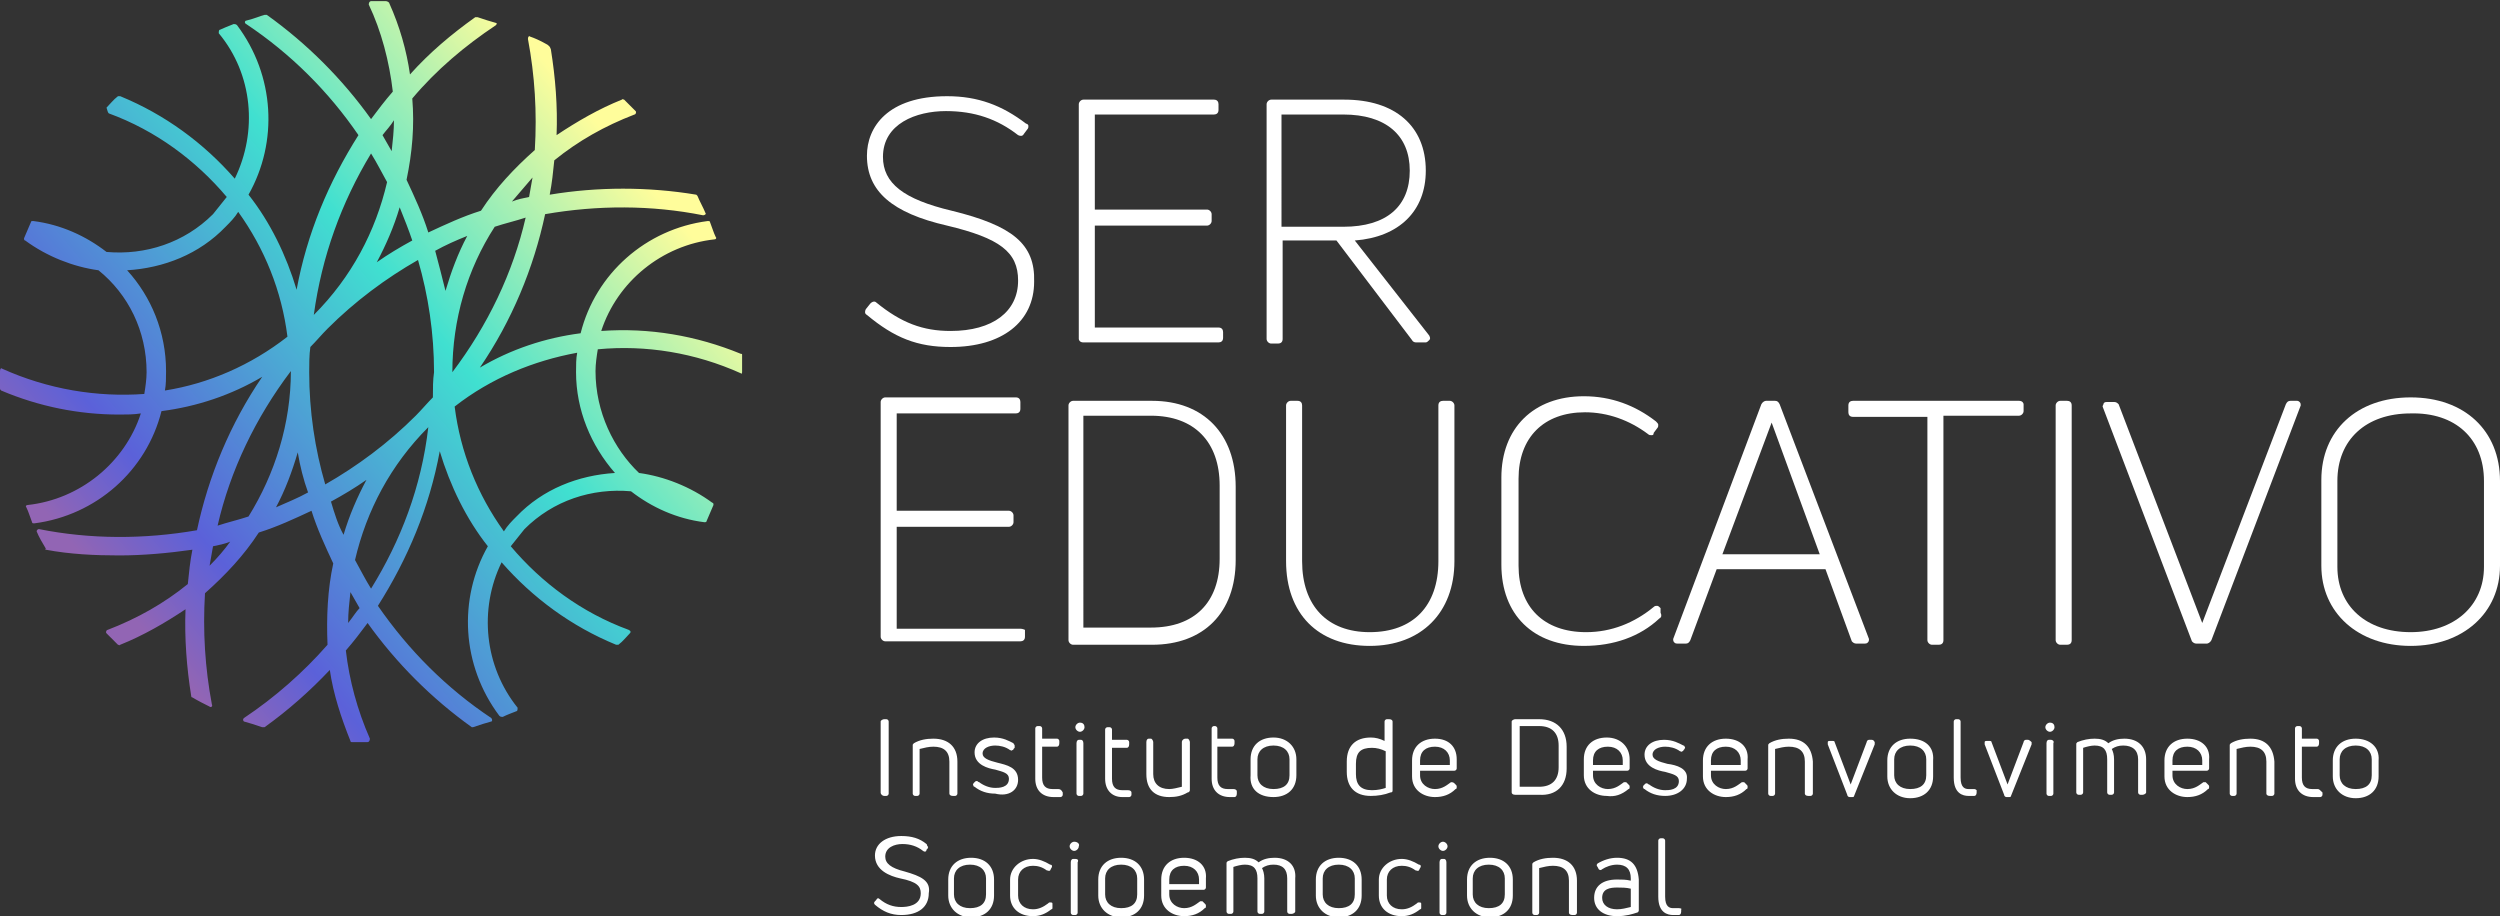 <?xml version="1.0" encoding="utf-8"?>
<!-- Generator: Adobe Illustrator 24.1.0, SVG Export Plug-In . SVG Version: 6.00 Build 0)  -->
<svg version="1.1" id="Camada_1" xmlns="http://www.w3.org/2000/svg" xmlns:xlink="http://www.w3.org/1999/xlink" x="0px" y="0px"
	 viewBox="0 0 218.3 80" style="enable-background:new 0 0 218.3 80;" xml:space="preserve">
<rect x="0" y="0" width="218.3" height="80" fill="#333333" stroke="none"/>
<style type="text/css">
	.st0{fill:#FFFFFF;}
	.st1{fill:url(#SVGID_1_);}
</style>
<g>
	<g>
		<g>
			<path class="st0" d="M83.1,18.4c-4.2-1-6-2.4-6-4.7c0-2.9,2.9-4,5.5-4c2.5,0,4.5,0.7,6.3,2.1c0.2,0.1,0.4,0.1,0.5-0.1l0.3-0.4
				c0.1-0.1,0.1-0.2,0.1-0.3c0-0.1-0.1-0.2-0.2-0.2c-2.1-1.6-4.2-2.4-6.9-2.4c-5.2,0-7,2.7-7,5.2c0,3.1,2.2,5,7,6.1
				c4.6,1.1,6.2,2.3,6.2,4.8c0,2.7-2.2,4.4-5.9,4.4c-2.4,0-4.3-0.7-6.5-2.5c-0.1-0.1-0.3-0.1-0.5,0.1l-0.4,0.5
				c-0.1,0.2-0.1,0.4,0.1,0.5c2.4,2,4.4,2.8,7.3,2.8c4.5,0,7.3-2.2,7.3-5.7C90.4,21.3,88.4,19.7,83.1,18.4z"/>
			<path class="st0" d="M94.6,29.9h11.8c0.2,0,0.4-0.1,0.4-0.4V29c0-0.2-0.1-0.4-0.4-0.4H95.6v-8.9h9.8c0.2,0,0.4-0.2,0.4-0.4v-0.6
				c0-0.2-0.2-0.4-0.4-0.4h-9.8V10h10.4c0.2,0,0.4-0.1,0.4-0.4V9.1c0-0.2-0.1-0.4-0.4-0.4H94.6c-0.2,0-0.4,0.2-0.4,0.4v20.5
				C94.2,29.7,94.3,29.9,94.6,29.9z"/>
			<path class="st0" d="M123.3,29.7c0.1,0.2,0.3,0.2,0.4,0.2h0.8c0.1,0,0.2-0.1,0.3-0.2c0.1-0.1,0.1-0.2,0-0.4l-6.5-8.3
				c3.9-0.3,6.2-2.6,6.2-6.1c0-3.9-2.7-6.2-7.1-6.2H111c-0.2,0-0.4,0.2-0.4,0.4v20.5c0,0.2,0.2,0.4,0.4,0.4h0.6
				c0.2,0,0.4-0.1,0.4-0.4V21h4.7L123.3,29.7z M123.1,14.9c0,3.1-2,4.9-5.8,4.9h-5.4V10h5.4C121,10,123.1,11.8,123.1,14.9z"/>
		</g>
		<g>
			<path class="st0" d="M89.1,54.9H78.3V46h9.8c0.2,0,0.4-0.2,0.4-0.4v-0.6c0-0.2-0.2-0.4-0.4-0.4h-9.8v-8.5h10.4
				c0.2,0,0.4-0.1,0.4-0.4v-0.6c0-0.2-0.1-0.4-0.4-0.4H77.3c-0.2,0-0.4,0.2-0.4,0.4v20.5c0,0.2,0.2,0.4,0.4,0.4h11.8
				c0.2,0,0.4-0.1,0.4-0.4v-0.6C89.5,55,89.3,54.9,89.1,54.9z"/>
			<path class="st0" d="M100.6,35h-6.9c-0.2,0-0.4,0.2-0.4,0.4v20.5c0,0.2,0.2,0.4,0.4,0.4h6.9c4.5,0,7.3-2.8,7.3-7.4v-6.4
				C107.9,37.9,105.1,35,100.6,35z M106.5,42.4v6.4c0,3.8-2.2,6-6,6h-5.9V36.3h5.9C104.3,36.3,106.5,38.6,106.5,42.4z"/>
			<path class="st0" d="M126.6,35h-0.6c-0.2,0-0.4,0.1-0.4,0.4V49c0,3.9-2.2,6.2-6,6.2c-3.7,0-5.9-2.3-5.9-6.2V35.4
				c0-0.2-0.1-0.4-0.4-0.4h-0.6c-0.2,0-0.4,0.2-0.4,0.4V49c0,4.6,2.8,7.4,7.3,7.4c4.5,0,7.4-2.9,7.4-7.4V35.4
				C127,35.2,126.8,35,126.6,35z"/>
			<path class="st0" d="M145,53.1c-0.1-0.1-0.2-0.2-0.3-0.2c-0.1,0-0.2,0-0.3,0.1c-1.7,1.4-3.7,2.2-5.9,2.2c-3.7,0-5.9-2.2-5.9-5.8
				v-7.6c0-3.6,2.2-5.8,5.8-5.8c2,0,3.9,0.7,5.5,1.9c0.1,0.1,0.2,0.1,0.3,0.1c0.1,0,0.2,0,0.2-0.2l0.3-0.4c0.1-0.1,0.1-0.2,0.1-0.3
				c0-0.1-0.1-0.2-0.2-0.3c-1.8-1.4-3.9-2.2-6.3-2.2c-4.4,0-7.2,2.8-7.2,7.1v7.6c0,4.4,2.8,7.1,7.2,7.1c2.6,0,4.9-0.8,6.6-2.4
				c0.2-0.1,0.2-0.3,0.1-0.5L145,53.1z"/>
			<path class="st0" d="M155.4,35.3c-0.1-0.2-0.2-0.3-0.4-0.3h-0.8c-0.1,0-0.3,0.1-0.4,0.3l-7.7,20.5c0,0.1,0,0.2,0.1,0.3
				c0.1,0.1,0.2,0.1,0.3,0.1h0.7c0.2,0,0.3-0.1,0.4-0.3l2.3-6.2h9.5l2.3,6.3c0,0,0,0,0,0c0.1,0.1,0.2,0.2,0.4,0.2h0.7
				c0.1,0,0.2,0,0.3-0.1c0.1-0.1,0.1-0.2,0.1-0.3L155.4,35.3z M158.9,48.4h-8.5l4.3-11.5L158.9,48.4z"/>
			<path class="st0" d="M176.3,35h-14.5c-0.2,0-0.4,0.1-0.4,0.4v0.6c0,0.2,0.1,0.4,0.4,0.4h6.5v19.5c0,0.2,0.2,0.4,0.4,0.4h0.6
				c0.2,0,0.4-0.1,0.4-0.4V36.3h6.6c0.2,0,0.4-0.2,0.4-0.4v-0.6C176.7,35.2,176.6,35,176.3,35z"/>
			<path class="st0" d="M180.5,35h-0.6c-0.2,0-0.4,0.2-0.4,0.4v20.5c0,0.2,0.2,0.4,0.4,0.4h0.6c0.2,0,0.4-0.1,0.4-0.4V35.4
				C180.9,35.1,180.7,35,180.5,35z"/>
			<path class="st0" d="M200.6,35h-0.6c-0.2,0-0.3,0.1-0.4,0.3l-7.3,19.1L185,35.3c0,0,0,0,0,0c-0.1-0.1-0.2-0.2-0.4-0.2h-0.6
				c-0.1,0-0.2,0-0.3,0.1c0,0.1-0.1,0.2-0.1,0.3l7.8,20.5c0,0,0,0,0,0c0.1,0.1,0.2,0.2,0.4,0.2h0.9c0.1,0,0.3-0.1,0.4-0.3l7.8-20.5
				c0-0.1,0-0.2-0.1-0.3C200.8,35.1,200.7,35,200.6,35z"/>
			<path class="st0" d="M210.5,34.7c-4.7,0-7.8,2.9-7.8,7.2v7.5c0,4.1,3.2,7,7.8,7c4.6,0,7.8-2.9,7.8-7V42
				C218.3,37.6,215.2,34.7,210.5,34.7z M216.9,42v7.5c0,3.4-2.6,5.7-6.4,5.7c-3.9,0-6.4-2.3-6.4-5.7V42c0-3.6,2.5-5.9,6.4-5.9
				C214.4,36,216.9,38.3,216.9,42z"/>
		</g>
	</g>
	<linearGradient id="SVGID_1_" gradientUnits="userSpaceOnUse" x1="7.675" y1="53.205" x2="57.161" y2="11.681">
		<stop  offset="4.000000e-02" style="stop-color:#9265B4"/>
		<stop  offset="0.18" style="stop-color:#5B61D9"/>
		<stop  offset="0.6" style="stop-color:#40E0D0"/>
		<stop  offset="0.95" style="stop-color:#FFFD9B"/>
	</linearGradient>
	<path class="st1" d="M64.8,32.5c0-0.5,0-1,0-1.5c0-0.1,0-0.1-0.1-0.1c-3.9-1.6-8-2.3-12.2-2c1.4-4.3,5.3-7.5,9.9-8
		c0.1,0,0.2-0.1,0.1-0.2c-0.2-0.4-0.3-0.8-0.5-1.3c0-0.1-0.1-0.1-0.2-0.1c-5.4,0.7-9.8,4.6-11.1,9.8c-3.1,0.4-6.1,1.4-8.8,3
		c2.8-4.1,4.7-8.7,5.7-13.4c4.6-0.8,9.3-0.8,13.8,0.1c0.1,0,0.3-0.1,0.2-0.2c-0.2-0.5-0.5-1-0.7-1.5c0,0-0.1-0.1-0.1-0.1
		c-4.2-0.7-8.6-0.7-12.8,0c0.2-1,0.3-2,0.4-3c2.1-1.7,4.4-3,7-4c0.1,0,0.2-0.2,0.1-0.3c-0.3-0.3-0.7-0.7-1-1c-0.1,0-0.1-0.1-0.2,0
		c-2,0.8-3.9,1.9-5.7,3.1c0.1-2.5-0.1-5-0.5-7.5C48,4,47.9,4,47.8,3.9c-0.7-0.4-1.2-0.6-1.5-0.7c-0.1-0.1-0.2,0-0.2,0.2
		c0.6,3.2,0.8,6.4,0.6,9.7c-1.8,1.6-3.4,3.3-4.7,5.3c-1.6,0.5-3.1,1.2-4.6,1.9c-0.5-1.6-1.2-3.1-1.9-4.6C36,13.3,36.2,11,36,8.6
		c2.1-2.5,4.6-4.6,7.3-6.4c0.1-0.1,0.1-0.2,0-0.2c-0.4-0.1-1-0.3-1.6-0.5c-0.1,0-0.1,0-0.2,0c-2.1,1.5-4,3.1-5.7,5
		c-0.3-2.1-0.9-4.2-1.8-6.2c0-0.1-0.2-0.2-0.3-0.2c-0.5,0-0.9,0-1.3,0c-0.1,0-0.2,0.1-0.2,0.3C33.3,2.7,34,5.4,34.3,8
		c-0.7,0.8-1.3,1.6-1.9,2.4c-2.5-3.5-5.6-6.6-9.1-9.1c0,0-0.1,0-0.2,0c-0.4,0.1-0.8,0.3-1.6,0.5c-0.1,0-0.2,0.2,0,0.3
		c3.9,2.6,7.2,5.9,9.8,9.7c-2.6,4.1-4.5,8.6-5.4,13.5c-0.9-3-2.3-5.9-4.2-8.3c2.6-4.6,2.3-10.4-1-14.8c-0.1-0.1-0.2-0.1-0.3-0.1
		c-0.5,0.2-1,0.4-1.2,0.5c-0.1,0-0.1,0.2-0.1,0.3c3,3.6,3.4,8.6,1.4,12.7c-2.7-3.1-6.1-5.6-10-7.2c-0.1,0-0.1,0-0.2,0
		c-0.4,0.3-0.7,0.7-1,1C9.4,9.7,9.4,9.8,9.5,9.9c4.1,1.5,7.6,4.1,10.3,7.3c-0.4,0.5-0.8,1-1.2,1.5c-2.5,2.5-5.9,3.6-9.3,3.3
		c-1.8-1.4-4-2.4-6.4-2.7c-0.1,0-0.2,0-0.2,0.1c-0.2,0.5-0.4,0.9-0.6,1.4c0,0.1,0,0.2,0.1,0.2c1.9,1.4,4.2,2.3,6.4,2.6
		c2.6,2.1,4.2,5.3,4.2,8.9c0,0.6-0.1,1.3-0.2,1.9C8.5,34.7,4.2,34,0.2,32.2c-0.1-0.1-0.2,0-0.2,0.2c0,0.4,0,1,0,1.5
		c0,0.1,0,0.1,0.1,0.2c3.3,1.4,6.8,2.1,10.3,2.1c0.6,0,1.3,0,1.9-0.1c-1.4,4.3-5.3,7.5-9.9,8c-0.1,0-0.2,0.1-0.1,0.2
		c0.2,0.4,0.3,0.8,0.5,1.3c0,0.1,0.1,0.1,0.2,0.1c5.4-0.7,9.8-4.6,11.1-9.8c3.1-0.4,6.1-1.4,8.8-3c-2.8,4.1-4.7,8.7-5.7,13.4
		c-4.6,0.8-9.3,0.8-13.8-0.1c-0.1,0-0.2,0.1-0.2,0.2c0.2,0.5,0.5,1,0.8,1.5C3.9,48,4,48,4,48c2.1,0.4,4.3,0.5,6.4,0.5
		c2.1,0,4.3-0.2,6.4-0.5c-0.2,1-0.3,2-0.4,3c-2.1,1.7-4.4,3-7,4c-0.1,0-0.2,0.2-0.1,0.3c0.3,0.3,0.7,0.7,1,1c0.1,0,0.1,0.1,0.2,0
		c2-0.8,3.9-1.9,5.7-3.1c-0.1,2.5,0.1,5.1,0.5,7.6c0,0,0,0.1,0.1,0.1c0.5,0.3,1.1,0.6,1.5,0.8c0.1,0.1,0.3,0,0.2-0.2
		c-0.6-3.2-0.8-6.4-0.6-9.7c1.8-1.6,3.4-3.3,4.7-5.3c1.6-0.5,3.1-1.2,4.6-1.9c0.5,1.6,1.2,3.1,1.9,4.6c-0.5,2.3-0.6,4.7-0.5,7.1
		c-2.1,2.4-4.6,4.6-7.3,6.4c-0.1,0.1-0.1,0.2,0,0.3c0.4,0.1,1,0.3,1.6,0.5c0.1,0,0.1,0,0.2,0c2.1-1.5,4-3.2,5.7-5
		c0.3,2.1,1,4.2,1.8,6.2c0,0.1,0.1,0.1,0.1,0.1c0.4,0,0.8,0,1.4,0c0.1,0,0.2-0.1,0.2-0.3c-1.1-2.5-1.8-5.1-2.1-7.7
		c0.7-0.8,1.3-1.6,1.9-2.4c2.5,3.5,5.6,6.6,9.1,9.1c0,0,0.1,0,0.1,0c0.6-0.2,1.2-0.4,1.6-0.5c0.1,0,0.1-0.2,0-0.3
		c-3.9-2.6-7.2-5.9-9.9-9.8c2.6-4.1,4.5-8.6,5.4-13.5c0.9,3,2.3,5.9,4.2,8.3c-2.6,4.6-2.3,10.4,1,14.8c0.1,0.1,0.2,0.1,0.3,0.1
		c0.4-0.2,0.7-0.3,1.2-0.5c0.1,0,0.1-0.2,0.1-0.3c-2.9-3.6-3.4-8.6-1.4-12.7c2.7,3.1,6.1,5.6,10,7.2c0.1,0,0.1,0,0.2,0
		c0.4-0.3,0.7-0.7,1-1c0.1-0.1,0.1-0.2-0.1-0.3c-4.1-1.5-7.6-4.1-10.3-7.3c0.4-0.5,0.8-1,1.2-1.5c2.5-2.5,5.9-3.6,9.3-3.3
		c1.8,1.4,4,2.4,6.4,2.7c0.1,0,0.2,0,0.2-0.1c0.2-0.5,0.4-0.9,0.6-1.4c0-0.1,0-0.2-0.1-0.2c-1.9-1.4-4.2-2.3-6.4-2.6
		C53.6,39.2,52,36,52,32.4c0-0.6,0.1-1.3,0.2-1.9c4.2-0.4,8.5,0.3,12.5,2.1C64.7,32.7,64.8,32.6,64.8,32.5z M46.5,15.5
		c-0.1,0.6-0.2,1.1-0.3,1.7c-0.5,0.1-1,0.2-1.5,0.4C45.3,16.9,45.9,16.2,46.5,15.5z M36,21c-1.1,0.6-2.1,1.2-3.1,1.9
		c0.8-1.5,1.5-3.1,2-4.8C35.3,19.1,35.7,20.1,36,21z M34.4,10.5c0,0.9-0.1,1.8-0.2,2.7c-0.3-0.5-0.5-0.9-0.8-1.4
		C33.7,11.4,34.1,11,34.4,10.5z M32.4,13.4c0.5,0.8,0.9,1.6,1.4,2.5c-1,4.3-3.1,8.3-6.4,11.6C28.1,22.4,29.8,17.7,32.4,13.4z
		 M14.4,34.1c0.1-0.5,0.1-1.1,0.1-1.7c0-3.4-1.3-6.5-3.4-8.8c3.2-0.2,6.3-1.4,8.6-3.8c0.4-0.4,0.8-0.8,1.1-1.3
		c2.3,3.2,3.8,6.9,4.3,10.9C21.9,31.9,18.2,33.5,14.4,34.1z M18.3,49.4c0.1-0.6,0.2-1.1,0.3-1.7c0.5-0.1,1-0.2,1.5-0.4
		C19.6,48,19,48.7,18.3,49.4z M21.7,45.1c-0.9,0.3-1.8,0.5-2.7,0.8c1.1-4.8,3.3-9.4,6.4-13.5C25.4,37,24,41.4,21.7,45.1z M24.1,44.3
		c0.8-1.5,1.4-3.1,1.9-4.8c0.2,1.2,0.5,2.4,0.9,3.5C26,43.5,25,43.9,24.1,44.3z M28.9,43.8c1.1-0.6,2.1-1.2,3.1-1.9
		c-0.8,1.5-1.5,3.1-2,4.8C29.5,45.8,29.2,44.8,28.9,43.8z M30.4,54.4c0-0.9,0.1-1.8,0.2-2.7c0.3,0.5,0.5,0.9,0.8,1.4
		C31.1,53.4,30.8,53.9,30.4,54.4z M32.4,51.4c-0.5-0.8-0.9-1.6-1.4-2.5c1-4.3,3.1-8.3,6.4-11.6C36.8,42.5,35,47.2,32.4,51.4z
		 M37.8,34.7c-0.5,0.5-1,1.1-1.5,1.6c-2.4,2.4-5.1,4.4-7.9,6c-0.9-3.1-1.4-6.4-1.4-9.8c0-0.7,0-1.5,0.1-2.2c0.5-0.5,1-1.1,1.5-1.6
		c2.4-2.4,5.1-4.4,7.9-6c0.9,3.1,1.4,6.4,1.4,9.8C37.8,33.2,37.8,33.9,37.8,34.7z M38,21.9c0.9-0.5,1.8-0.9,2.8-1.3
		c-0.8,1.5-1.4,3.1-1.9,4.8C38.6,24.2,38.3,23,38,21.9z M43.2,19.8c0.9-0.3,1.8-0.5,2.7-0.8c-1.1,4.8-3.3,9.4-6.4,13.5
		C39.5,27.9,40.8,23.5,43.2,19.8z M53.7,41.3c-3.2,0.2-6.3,1.4-8.6,3.8c-0.4,0.4-0.8,0.8-1.1,1.3c-2.3-3.2-3.8-6.9-4.3-10.9
		c3.2-2.5,6.9-4,10.7-4.7c-0.1,0.5-0.1,1.1-0.1,1.7C50.3,35.8,51.6,38.9,53.7,41.3z"/>
	<path class="st0" d="M77.2,69.5h0.2c0.1,0,0.2-0.1,0.2-0.2V63c0-0.1-0.1-0.2-0.2-0.2h-0.2c-0.1,0-0.3,0.1-0.3,0.2v6.2
		C76.9,69.4,77.1,69.5,77.2,69.5z M82.9,69.3c0,0.1,0.1,0.2,0.3,0.2h0.2c0.1,0,0.2-0.1,0.2-0.2v-2.8c0-1.3-0.8-2-2.1-2
		c-0.6,0-1.2,0.1-1.7,0.4l0,0c-0.1,0.1-0.1,0.1-0.1,0.2v4.2c0,0.1,0.1,0.2,0.2,0.2h0.2c0.1,0,0.2-0.1,0.2-0.2v-3.9
		c0.4-0.1,0.8-0.2,1.2-0.2c0.9,0,1.4,0.4,1.4,1.3V69.3z M88.9,68.1c0-1.1-1-1.3-1.8-1.5c-0.8-0.2-1.3-0.4-1.3-0.8
		c0-0.5,0.6-0.7,1.1-0.7c0.4,0,0.9,0.1,1.3,0.4c0.1,0,0.1,0.1,0.2,0c0.1,0,0.1-0.1,0.1-0.1l0.1-0.1c0-0.1,0-0.1,0-0.2
		c0-0.1-0.1-0.1-0.1-0.2c-0.4-0.2-0.9-0.5-1.7-0.5c-1,0-1.7,0.5-1.7,1.3c0,1.1,1.2,1.4,1.8,1.5c0.7,0.2,1.2,0.3,1.2,0.8
		c0,0.8-0.9,0.8-1.2,0.8c-0.5,0-1-0.2-1.4-0.5c-0.1,0-0.1-0.1-0.2-0.1c-0.1,0-0.1,0-0.2,0.1l-0.1,0.1c0,0.1-0.1,0.1,0,0.2
		c0,0.1,0.1,0.1,0.1,0.1c0.5,0.4,1.1,0.6,1.8,0.6C88.1,69.6,88.9,69,88.9,68.1z M92.4,68.9L92.4,68.9c-0.2,0-0.4,0-0.5,0
		c-0.6,0-0.9-0.3-0.9-1v-2.7h1.3c0.1,0,0.2-0.1,0.2-0.3v-0.2c0-0.1-0.1-0.2-0.2-0.2H91v-0.9l0,0c0-0.1-0.1-0.2-0.2-0.2h-0.2
		c-0.1,0-0.2,0.1-0.2,0.2V68c0,1,0.6,1.6,1.6,1.6c0.1,0,0.4,0,0.6,0l0,0c0.1,0,0.2-0.1,0.2-0.2v-0.2C92.7,69,92.6,68.9,92.4,68.9z
		 M94.4,64.6h-0.2c-0.1,0-0.2,0.1-0.2,0.3v4.4c0,0.1,0.1,0.2,0.2,0.2h0.2c0.1,0,0.2-0.1,0.2-0.2v-4.4C94.6,64.7,94.5,64.6,94.4,64.6
		z M94.3,63.1c-0.2,0-0.4,0.2-0.4,0.4c0,0.2,0.2,0.4,0.4,0.4c0.2,0,0.4-0.2,0.4-0.4C94.7,63.3,94.6,63.1,94.3,63.1z M98,69.6
		c0.1,0,0.4,0,0.6,0l0,0c0.1,0,0.2-0.1,0.2-0.2v-0.2c0-0.1-0.1-0.2-0.3-0.2h0c-0.2,0-0.4,0-0.5,0c-0.6,0-0.9-0.3-0.9-1v-2.7h1.3
		c0.1,0,0.2-0.1,0.2-0.3v-0.2c0-0.1-0.1-0.2-0.2-0.2h-1.3v-0.9l0,0c0-0.1-0.1-0.2-0.2-0.2h-0.2c-0.1,0-0.2,0.1-0.2,0.2V68
		C96.5,69,97.1,69.6,98,69.6z M103.7,69.2c0.1,0,0.2-0.1,0.2-0.2v-4.2c0-0.1-0.1-0.3-0.2-0.3h-0.2c-0.1,0-0.3,0.1-0.3,0.3v3.9
		c-0.4,0.1-0.8,0.2-1.1,0.2c-0.9,0-1.4-0.5-1.4-1.3v-2.8c0-0.1-0.1-0.3-0.2-0.3h-0.2c-0.1,0-0.2,0.1-0.2,0.3v2.8c0,1.3,0.7,2,2,2
		C102.7,69.6,103.2,69.5,103.7,69.2z M107.8,69.6L107.8,69.6c0.1,0,0.2-0.1,0.2-0.3v-0.2c0-0.1-0.1-0.2-0.3-0.2h0
		c-0.2,0-0.4,0-0.5,0c-0.6,0-0.9-0.3-0.9-1v-2.7h1.3c0.1,0,0.2-0.1,0.2-0.3v-0.2c0-0.1-0.1-0.2-0.2-0.2h-1.3v-0.9l0,0
		c0-0.1-0.1-0.2-0.2-0.2H106c-0.1,0-0.2,0.1-0.2,0.2V68c0,1,0.6,1.6,1.6,1.6C107.4,69.6,107.7,69.6,107.8,69.6z M111.2,69.6
		c1.2,0,2-0.7,2-1.9v-1.4c0-1.1-0.8-1.9-2-1.9s-2,0.7-2,1.9v1.4C109.1,68.9,109.9,69.6,111.2,69.6z M109.8,66.3
		c0-0.7,0.5-1.2,1.4-1.2c0.9,0,1.4,0.5,1.4,1.2v1.4c0,0.8-0.5,1.2-1.4,1.2s-1.4-0.5-1.4-1.2V66.3z M121.6,69v-6
		c0-0.1-0.1-0.2-0.3-0.2h-0.2c-0.1,0-0.2,0.1-0.2,0.2v1.7c-0.4-0.2-0.8-0.3-1.2-0.3c-1.3,0-2.1,0.7-2.1,2.1v0.9
		c0,1.3,0.7,2.1,2.1,2.1c0.6,0,1.2-0.1,1.7-0.3C121.6,69.2,121.6,69.1,121.6,69z M121,68.8c-0.3,0.1-0.7,0.2-1.2,0.2
		c-1,0-1.4-0.5-1.4-1.4v-0.9c0-1,0.4-1.4,1.4-1.4c0.4,0,0.8,0.1,1.2,0.3V68.8z M125.3,64.5c-1.2,0-2,0.7-2,1.9v1.4
		c0,1.2,1,1.8,2,1.8c0.7,0,1.3-0.2,1.8-0.7c0.1,0,0.1-0.1,0.1-0.2c0-0.1,0-0.1-0.1-0.2l-0.1-0.1c-0.1-0.1-0.2-0.1-0.3-0.1l0,0
		c-0.3,0.2-0.7,0.6-1.4,0.6c-0.6,0-1.3-0.4-1.3-1.2v-0.4h3c0.1,0,0.2-0.1,0.2-0.2v-0.8C127.2,65.2,126.5,64.5,125.3,64.5z
		 M126.6,66.8H124v-0.4c0-0.8,0.5-1.2,1.3-1.2c0.8,0,1.3,0.5,1.3,1.2V66.8z M136.8,67.1v-1.9c0-1.5-0.9-2.4-2.4-2.4h-2.1
		c-0.1,0-0.3,0.1-0.3,0.2v6.2c0,0.1,0.1,0.2,0.3,0.2h2.1C135.9,69.5,136.8,68.6,136.8,67.1z M132.7,68.8v-5.4h1.7
		c1.1,0,1.7,0.6,1.7,1.7v1.9c0,1.1-0.6,1.7-1.7,1.7H132.7z M142.2,68.9c0.1,0,0.1-0.1,0.1-0.2c0-0.1,0-0.1-0.1-0.2l-0.1-0.1
		c0,0-0.1-0.1-0.1-0.1c-0.1,0-0.1,0-0.2,0l0,0c-0.3,0.2-0.7,0.6-1.4,0.6c-0.6,0-1.3-0.4-1.3-1.2v-0.4h3c0.1,0,0.2-0.1,0.2-0.2v-0.8
		c0-1.1-0.8-1.9-2-1.9c-1.2,0-2,0.7-2,1.9v1.4c0,1.2,1,1.8,2,1.8C141,69.6,141.6,69.4,142.2,68.9z M139.1,66.4
		c0-0.8,0.5-1.2,1.3-1.2c0.8,0,1.3,0.5,1.3,1.2v0.4h-2.6V66.4z M145.6,66.7c-0.8-0.2-1.3-0.4-1.3-0.8c0-0.5,0.6-0.7,1.1-0.7
		c0.4,0,0.9,0.1,1.3,0.4c0.1,0,0.1,0.1,0.2,0c0.1,0,0.1-0.1,0.1-0.1l0.1-0.1c0-0.1,0.1-0.1,0-0.2c0-0.1-0.1-0.1-0.1-0.1
		c-0.4-0.2-0.9-0.5-1.7-0.5c-1,0-1.7,0.5-1.7,1.3c0,1.1,1.2,1.4,1.8,1.5c0.7,0.2,1.2,0.3,1.2,0.8c0,0.8-0.9,0.8-1.2,0.8
		c-0.5,0-1-0.2-1.4-0.5c-0.1,0-0.1-0.1-0.2-0.1c-0.1,0-0.1,0-0.2,0.1l-0.1,0.1c0,0.1-0.1,0.1,0,0.2c0,0.1,0.1,0.1,0.1,0.1
		c0.5,0.4,1.1,0.6,1.8,0.6c1.1,0,1.9-0.6,1.9-1.5C147.4,67.1,146.4,66.8,145.6,66.7z M150.7,64.5c-1.2,0-2,0.7-2,1.9v1.4
		c0,1.2,1,1.8,2,1.8c0.7,0,1.3-0.2,1.8-0.7c0.1,0,0.1-0.1,0.1-0.2c0-0.1,0-0.1-0.1-0.2l-0.1-0.1c0,0-0.1-0.1-0.1-0.1
		c-0.1,0-0.1,0-0.2,0l0,0c-0.3,0.2-0.7,0.6-1.4,0.6c-0.6,0-1.3-0.4-1.3-1.2v-0.4h3c0.1,0,0.2-0.1,0.2-0.2v-0.8
		C152.7,65.2,151.9,64.5,150.7,64.5z M152,66.8h-2.6v-0.4c0-0.8,0.5-1.2,1.3-1.2c0.8,0,1.3,0.5,1.3,1.2V66.8z M156.2,64.5
		c-0.6,0-1.2,0.1-1.7,0.4l0,0c-0.1,0.1-0.1,0.1-0.1,0.2v4.2c0,0.1,0.1,0.2,0.2,0.2h0.2c0.1,0,0.2-0.1,0.2-0.2v-3.9
		c0.4-0.1,0.8-0.2,1.2-0.2c0.9,0,1.4,0.4,1.4,1.3v2.8c0,0.1,0.1,0.2,0.3,0.2h0.2c0.1,0,0.2-0.1,0.2-0.2v-2.8
		C158.2,65.2,157.5,64.5,156.2,64.5z M163.4,64.6h-0.2c-0.1,0-0.2,0.1-0.2,0.2l-1.4,3.7l-1.4-3.7c0-0.1-0.1-0.1-0.2-0.1h-0.2
		c-0.1,0-0.2,0-0.2,0.1c0,0.1,0,0.2,0,0.2l1.7,4.4c0,0.1,0.1,0.2,0.2,0.2h0.1l0,0l0.1,0c0.1,0,0.2,0,0.2-0.1l1.8-4.5l0,0
		c0-0.1,0-0.2,0-0.2C163.6,64.6,163.5,64.6,163.4,64.6z M166.8,64.5c-1.2,0-2,0.7-2,1.9v1.4c0,1.1,0.8,1.9,2,1.9c1.2,0,2-0.7,2-1.9
		v-1.4C168.9,65.2,168.1,64.5,166.8,64.5z M168.2,67.7c0,0.8-0.5,1.2-1.4,1.2c-0.9,0-1.4-0.5-1.4-1.2v-1.4c0-0.7,0.5-1.2,1.4-1.2
		c0.9,0,1.4,0.5,1.4,1.2V67.7z M172.4,68.9L172.4,68.9c-0.2,0-0.4,0-0.5,0c-0.3,0-0.7-0.1-0.7-1V63c0-0.1-0.1-0.2-0.2-0.2h-0.2
		c-0.1,0-0.2,0.1-0.2,0.2v4.9c0,1.4,0.8,1.6,1.3,1.6c0.2,0,0.4,0,0.5,0l0,0c0.1,0,0.2-0.1,0.2-0.3v-0.2
		C172.6,69,172.5,68.9,172.4,68.9z M177.1,64.6h-0.2c-0.1,0-0.2,0.1-0.2,0.2l-1.4,3.7l-1.4-3.7c0-0.1-0.1-0.1-0.2-0.1h-0.2
		c-0.1,0-0.2,0-0.2,0.1c0,0.1,0,0.2,0,0.2l1.7,4.4c0,0.1,0.1,0.2,0.2,0.2h0.1l0,0l0.1,0c0.1,0,0.2,0,0.2-0.1l1.8-4.5l0,0
		c0-0.1,0-0.2,0-0.2C177.2,64.6,177.1,64.6,177.1,64.6z M179.1,64.6h-0.2c-0.1,0-0.2,0.1-0.2,0.3v4.4c0,0.1,0.1,0.2,0.2,0.2h0.2
		c0.1,0,0.2-0.1,0.2-0.2v-4.4C179.4,64.7,179.2,64.6,179.1,64.6z M179,63.1c-0.2,0-0.4,0.2-0.4,0.4c0,0.2,0.2,0.4,0.4,0.4
		c0.2,0,0.4-0.2,0.4-0.4C179.4,63.3,179.3,63.1,179,63.1z M185.5,64.5c-0.5,0-1,0.1-1.4,0.4c-0.3-0.3-0.7-0.4-1.2-0.4
		c-0.5,0-1,0.1-1.5,0.3l0,0c-0.1,0.1-0.1,0.1-0.1,0.2v4.2c0,0.1,0.1,0.2,0.2,0.2h0.2c0.1,0,0.2-0.1,0.2-0.2v-3.9
		c0.3-0.1,0.7-0.2,1-0.2c0.8,0,1.1,0.4,1.1,1.2v2.9c0,0.1,0.1,0.2,0.2,0.2h0.2c0.1,0,0.2-0.1,0.2-0.2v-2.9c0-0.4-0.1-0.7-0.2-0.9
		c0.3-0.2,0.6-0.3,1-0.3c0.8,0,1.3,0.4,1.3,1.2v2.9c0,0.1,0.1,0.2,0.2,0.2h0.2c0.1,0,0.3-0.1,0.3-0.2v-2.9
		C187.4,65.2,186.7,64.5,185.5,64.5z M191,64.5c-1.2,0-2,0.7-2,1.9v1.4c0,1.2,1,1.8,2,1.8c0.7,0,1.3-0.2,1.8-0.7
		c0.1,0,0.1-0.1,0.1-0.2c0-0.1,0-0.1-0.1-0.2l-0.1-0.1c0,0-0.1-0.1-0.1-0.1c-0.1,0-0.1,0-0.2,0l0,0c-0.3,0.2-0.7,0.6-1.4,0.6
		c-0.6,0-1.3-0.4-1.3-1.2v-0.4h3c0.1,0,0.2-0.1,0.2-0.2v-0.8C193,65.2,192.2,64.5,191,64.5z M192.3,66.8h-2.6v-0.4
		c0-0.8,0.5-1.2,1.3-1.2c0.8,0,1.3,0.5,1.3,1.2V66.8z M196.5,64.5c-0.6,0-1.2,0.1-1.7,0.4l0,0c-0.1,0.1-0.1,0.1-0.1,0.2v4.2
		c0,0.1,0.1,0.2,0.2,0.2h0.2c0.1,0,0.2-0.1,0.2-0.2v-3.9c0.4-0.1,0.8-0.2,1.2-0.2c0.9,0,1.4,0.4,1.4,1.3v2.8c0,0.1,0.1,0.2,0.3,0.2
		h0.2c0.1,0,0.2-0.1,0.2-0.2v-2.8C198.5,65.2,197.8,64.5,196.5,64.5z M202.4,68.9L202.4,68.9c-0.2,0-0.4,0-0.5,0
		c-0.6,0-0.9-0.3-0.9-1v-2.7h1.3c0.1,0,0.2-0.1,0.2-0.3v-0.2c0-0.1-0.1-0.2-0.2-0.2H201v-0.9l0,0c0-0.1-0.1-0.2-0.2-0.2h-0.2
		c-0.1,0-0.2,0.1-0.2,0.2V68c0,1,0.6,1.6,1.6,1.6c0.1,0,0.4,0,0.6,0l0,0c0.1,0,0.2-0.1,0.2-0.2v-0.2C202.6,69,202.5,68.9,202.4,68.9
		z M205.7,64.5c-1.2,0-2,0.7-2,1.9v1.4c0,1.1,0.8,1.9,2,1.9c1.2,0,2-0.7,2-1.9v-1.4C207.8,65.2,206.9,64.5,205.7,64.5z M207.1,67.7
		c0,0.8-0.5,1.2-1.4,1.2c-0.9,0-1.4-0.5-1.4-1.2v-1.4c0-0.7,0.5-1.2,1.4-1.2c0.9,0,1.4,0.5,1.4,1.2V67.7z M79,76.1
		c-1.2-0.3-1.7-0.7-1.7-1.3c0-0.8,0.8-1.1,1.5-1.1c0.7,0,1.3,0.2,1.8,0.6c0.1,0.1,0.3,0.1,0.3-0.1l0.1-0.1c0-0.1,0.1-0.1,0-0.2
		s0-0.1-0.1-0.2c-0.6-0.5-1.3-0.7-2.2-0.7c-1.4,0-2.3,0.7-2.3,1.7c0,1.3,1.3,1.8,2.2,2c1.5,0.3,1.8,0.7,1.8,1.3
		c0,1.1-1.2,1.2-1.7,1.2c-0.7,0-1.3-0.2-1.9-0.7c-0.1-0.1-0.2-0.1-0.3,0.1l-0.1,0.1c-0.1,0.1-0.1,0.2,0,0.3c0.7,0.6,1.4,0.9,2.3,0.9
		c1.5,0,2.4-0.7,2.4-1.9C81.3,76.9,80.4,76.5,79,76.1z M84.8,74.9c-1.2,0-2,0.7-2,1.9v1.4c0,1.1,0.8,1.9,2,1.9c1.2,0,2-0.7,2-1.9
		v-1.4C86.8,75.6,86,74.9,84.8,74.9z M86.1,78.1c0,0.8-0.5,1.2-1.4,1.2c-0.9,0-1.4-0.5-1.4-1.2v-1.4c0-0.7,0.5-1.2,1.4-1.2
		c0.9,0,1.4,0.5,1.4,1.2V78.1z M91.9,78.9c0-0.1-0.1-0.1-0.2-0.1c-0.1,0-0.1,0-0.2,0.1c-0.4,0.3-0.8,0.5-1.3,0.5
		c-0.8,0-1.3-0.5-1.3-1.2v-1.4c0-0.7,0.5-1.2,1.3-1.2c0.4,0,0.8,0.1,1.2,0.4c0.1,0,0.2,0.1,0.3,0l0,0l0.1-0.2
		c0.1-0.1,0.1-0.3-0.1-0.3c-0.5-0.3-1-0.5-1.5-0.5c-1.1,0-2,0.8-2,1.8v1.4c0,1.1,0.8,1.8,2,1.8c0.6,0,1.1-0.2,1.6-0.6
		c0.1,0,0.1-0.1,0.1-0.1c0-0.1,0-0.1,0-0.2L91.9,78.9z M93.9,75h-0.2c-0.1,0-0.2,0.1-0.2,0.3v4.4c0,0.1,0.1,0.2,0.2,0.2h0.2
		c0.1,0,0.2-0.1,0.2-0.2v-4.4C94.2,75.1,94.1,75,93.9,75z M93.8,73.5c-0.2,0-0.4,0.2-0.4,0.4c0,0.2,0.2,0.4,0.4,0.4s0.4-0.2,0.4-0.4
		C94.3,73.7,94.1,73.5,93.8,73.5z M97.9,74.9c-1.2,0-2,0.7-2,1.9v1.4c0,1.1,0.8,1.9,2,1.9c1.2,0,2-0.7,2-1.9v-1.4
		C99.9,75.6,99.1,74.9,97.9,74.9z M99.3,78.1c0,0.8-0.5,1.2-1.4,1.2s-1.4-0.5-1.4-1.2v-1.4c0-0.7,0.5-1.2,1.4-1.2
		c0.9,0,1.4,0.5,1.4,1.2V78.1z M103.4,74.9c-1.2,0-2,0.7-2,1.9v1.4c0,1.2,1,1.8,2,1.8c0.7,0,1.3-0.2,1.8-0.7c0.1,0,0.1-0.1,0.1-0.2
		c0-0.1,0-0.1-0.1-0.2l-0.1-0.1c0,0-0.1-0.1-0.1-0.1c-0.1,0-0.1,0-0.2,0l0,0c-0.3,0.2-0.7,0.6-1.4,0.6c-0.6,0-1.3-0.4-1.3-1.2v-0.4
		h3c0.1,0,0.2-0.1,0.2-0.2v-0.8C105.4,75.6,104.6,74.9,103.4,74.9z M104.7,77.2h-2.6v-0.4c0-0.8,0.5-1.2,1.3-1.2
		c0.8,0,1.3,0.5,1.3,1.2V77.2z M111.3,74.9c-0.5,0-1,0.1-1.4,0.4c-0.3-0.3-0.7-0.4-1.2-0.4c-0.5,0-1,0.1-1.5,0.3l0,0
		c-0.1,0.1-0.1,0.1-0.1,0.2v4.2c0,0.1,0.1,0.2,0.2,0.2h0.2c0.1,0,0.2-0.1,0.2-0.2v-3.9c0.3-0.1,0.7-0.2,1-0.2c0.8,0,1.1,0.4,1.1,1.2
		v2.9c0,0.1,0.1,0.2,0.2,0.2h0.2c0.1,0,0.2-0.1,0.2-0.2v-2.9c0-0.4-0.1-0.7-0.2-0.9c0.3-0.2,0.6-0.3,1-0.3c0.8,0,1.2,0.4,1.2,1.2
		v2.9c0,0.1,0.1,0.2,0.2,0.2h0.2c0.1,0,0.3-0.1,0.3-0.2v-2.9C113.2,75.6,112.5,74.9,111.3,74.9z M116.9,74.9c-1.2,0-2,0.7-2,1.9v1.4
		c0,1.1,0.8,1.9,2,1.9c1.2,0,2-0.7,2-1.9v-1.4C118.9,75.6,118.1,74.9,116.9,74.9z M118.3,78.1c0,0.8-0.5,1.2-1.4,1.2
		s-1.4-0.5-1.4-1.2v-1.4c0-0.7,0.5-1.2,1.4-1.2c0.9,0,1.4,0.5,1.4,1.2V78.1z M124.1,78.9c0-0.1-0.1-0.1-0.2-0.1
		c-0.1,0-0.1,0-0.2,0.1c-0.4,0.3-0.8,0.5-1.3,0.5c-0.8,0-1.3-0.5-1.3-1.2v-1.4c0-0.7,0.5-1.2,1.3-1.2c0.4,0,0.8,0.1,1.2,0.4
		c0.1,0,0.2,0.1,0.3,0l0,0l0.1-0.2c0.1-0.1,0.1-0.3-0.1-0.3c-0.5-0.3-1-0.5-1.5-0.5c-1.1,0-2,0.8-2,1.8v1.4c0,1.1,0.8,1.8,2,1.8
		c0.6,0,1.1-0.2,1.6-0.6c0.1,0,0.1-0.1,0.1-0.1c0-0.1,0-0.1,0-0.2L124.1,78.9z M126,73.5c-0.2,0-0.4,0.2-0.4,0.4
		c0,0.2,0.2,0.4,0.4,0.4c0.2,0,0.4-0.2,0.4-0.4C126.4,73.7,126.2,73.5,126,73.5z M126.1,75h-0.2c-0.1,0-0.2,0.1-0.2,0.3v4.4
		c0,0.1,0.1,0.2,0.2,0.2h0.2c0.1,0,0.2-0.1,0.2-0.2v-4.4C126.3,75.1,126.2,75,126.1,75z M130.1,74.9c-1.2,0-2,0.7-2,1.9v1.4
		c0,1.1,0.8,1.9,2,1.9c1.2,0,2-0.7,2-1.9v-1.4C132.1,75.6,131.3,74.9,130.1,74.9z M131.4,78.1c0,0.8-0.5,1.2-1.4,1.2
		c-0.9,0-1.4-0.5-1.4-1.2v-1.4c0-0.7,0.5-1.2,1.4-1.2c0.9,0,1.4,0.5,1.4,1.2V78.1z M135.6,74.9c-0.6,0-1.2,0.1-1.7,0.4l0,0
		c-0.1,0.1-0.1,0.1-0.1,0.2v4.2c0,0.1,0.1,0.2,0.2,0.2h0.2c0.1,0,0.2-0.1,0.2-0.2v-3.9c0.4-0.1,0.8-0.2,1.2-0.2
		c0.9,0,1.4,0.4,1.4,1.3v2.8c0,0.1,0.1,0.2,0.3,0.2h0.2c0.1,0,0.2-0.1,0.2-0.2v-2.8C137.7,75.6,136.9,74.9,135.6,74.9z M141.2,74.9
		c-0.6,0-1.2,0.2-1.7,0.5l0,0c-0.1,0.1-0.1,0.2,0,0.3l0.1,0.2l0,0c0.1,0.1,0.2,0.1,0.3,0c0.3-0.2,0.8-0.4,1.3-0.4
		c0.8,0,1.2,0.4,1.2,1.2v0.2c-0.4-0.1-0.8-0.1-1.2-0.1c-1.3,0-2,0.6-2,1.6c0,1,0.8,1.6,2,1.6c0.8,0,1.4-0.2,1.7-0.3
		c0.1,0,0.2-0.1,0.2-0.2v-2.7C143,75.5,142.4,74.9,141.2,74.9z M142.4,79.2c-0.4,0.1-0.8,0.2-1.2,0.2c-0.8,0-1.3-0.4-1.3-1
		c0-0.8,0.7-0.9,1.3-0.9c0.4,0,0.8,0,1.2,0.1V79.2z M146.6,79.3L146.6,79.3c-0.2,0-0.4,0-0.5,0c-0.3,0-0.7-0.1-0.7-1v-4.9
		c0-0.1-0.1-0.2-0.2-0.2h-0.2c-0.1,0-0.2,0.1-0.2,0.2v4.9c0,1.4,0.8,1.6,1.3,1.6c0.2,0,0.4,0,0.5,0l0,0c0.1,0,0.2-0.1,0.2-0.3v-0.2
		C146.9,79.4,146.8,79.3,146.6,79.3z"/>
</g>
</svg>
